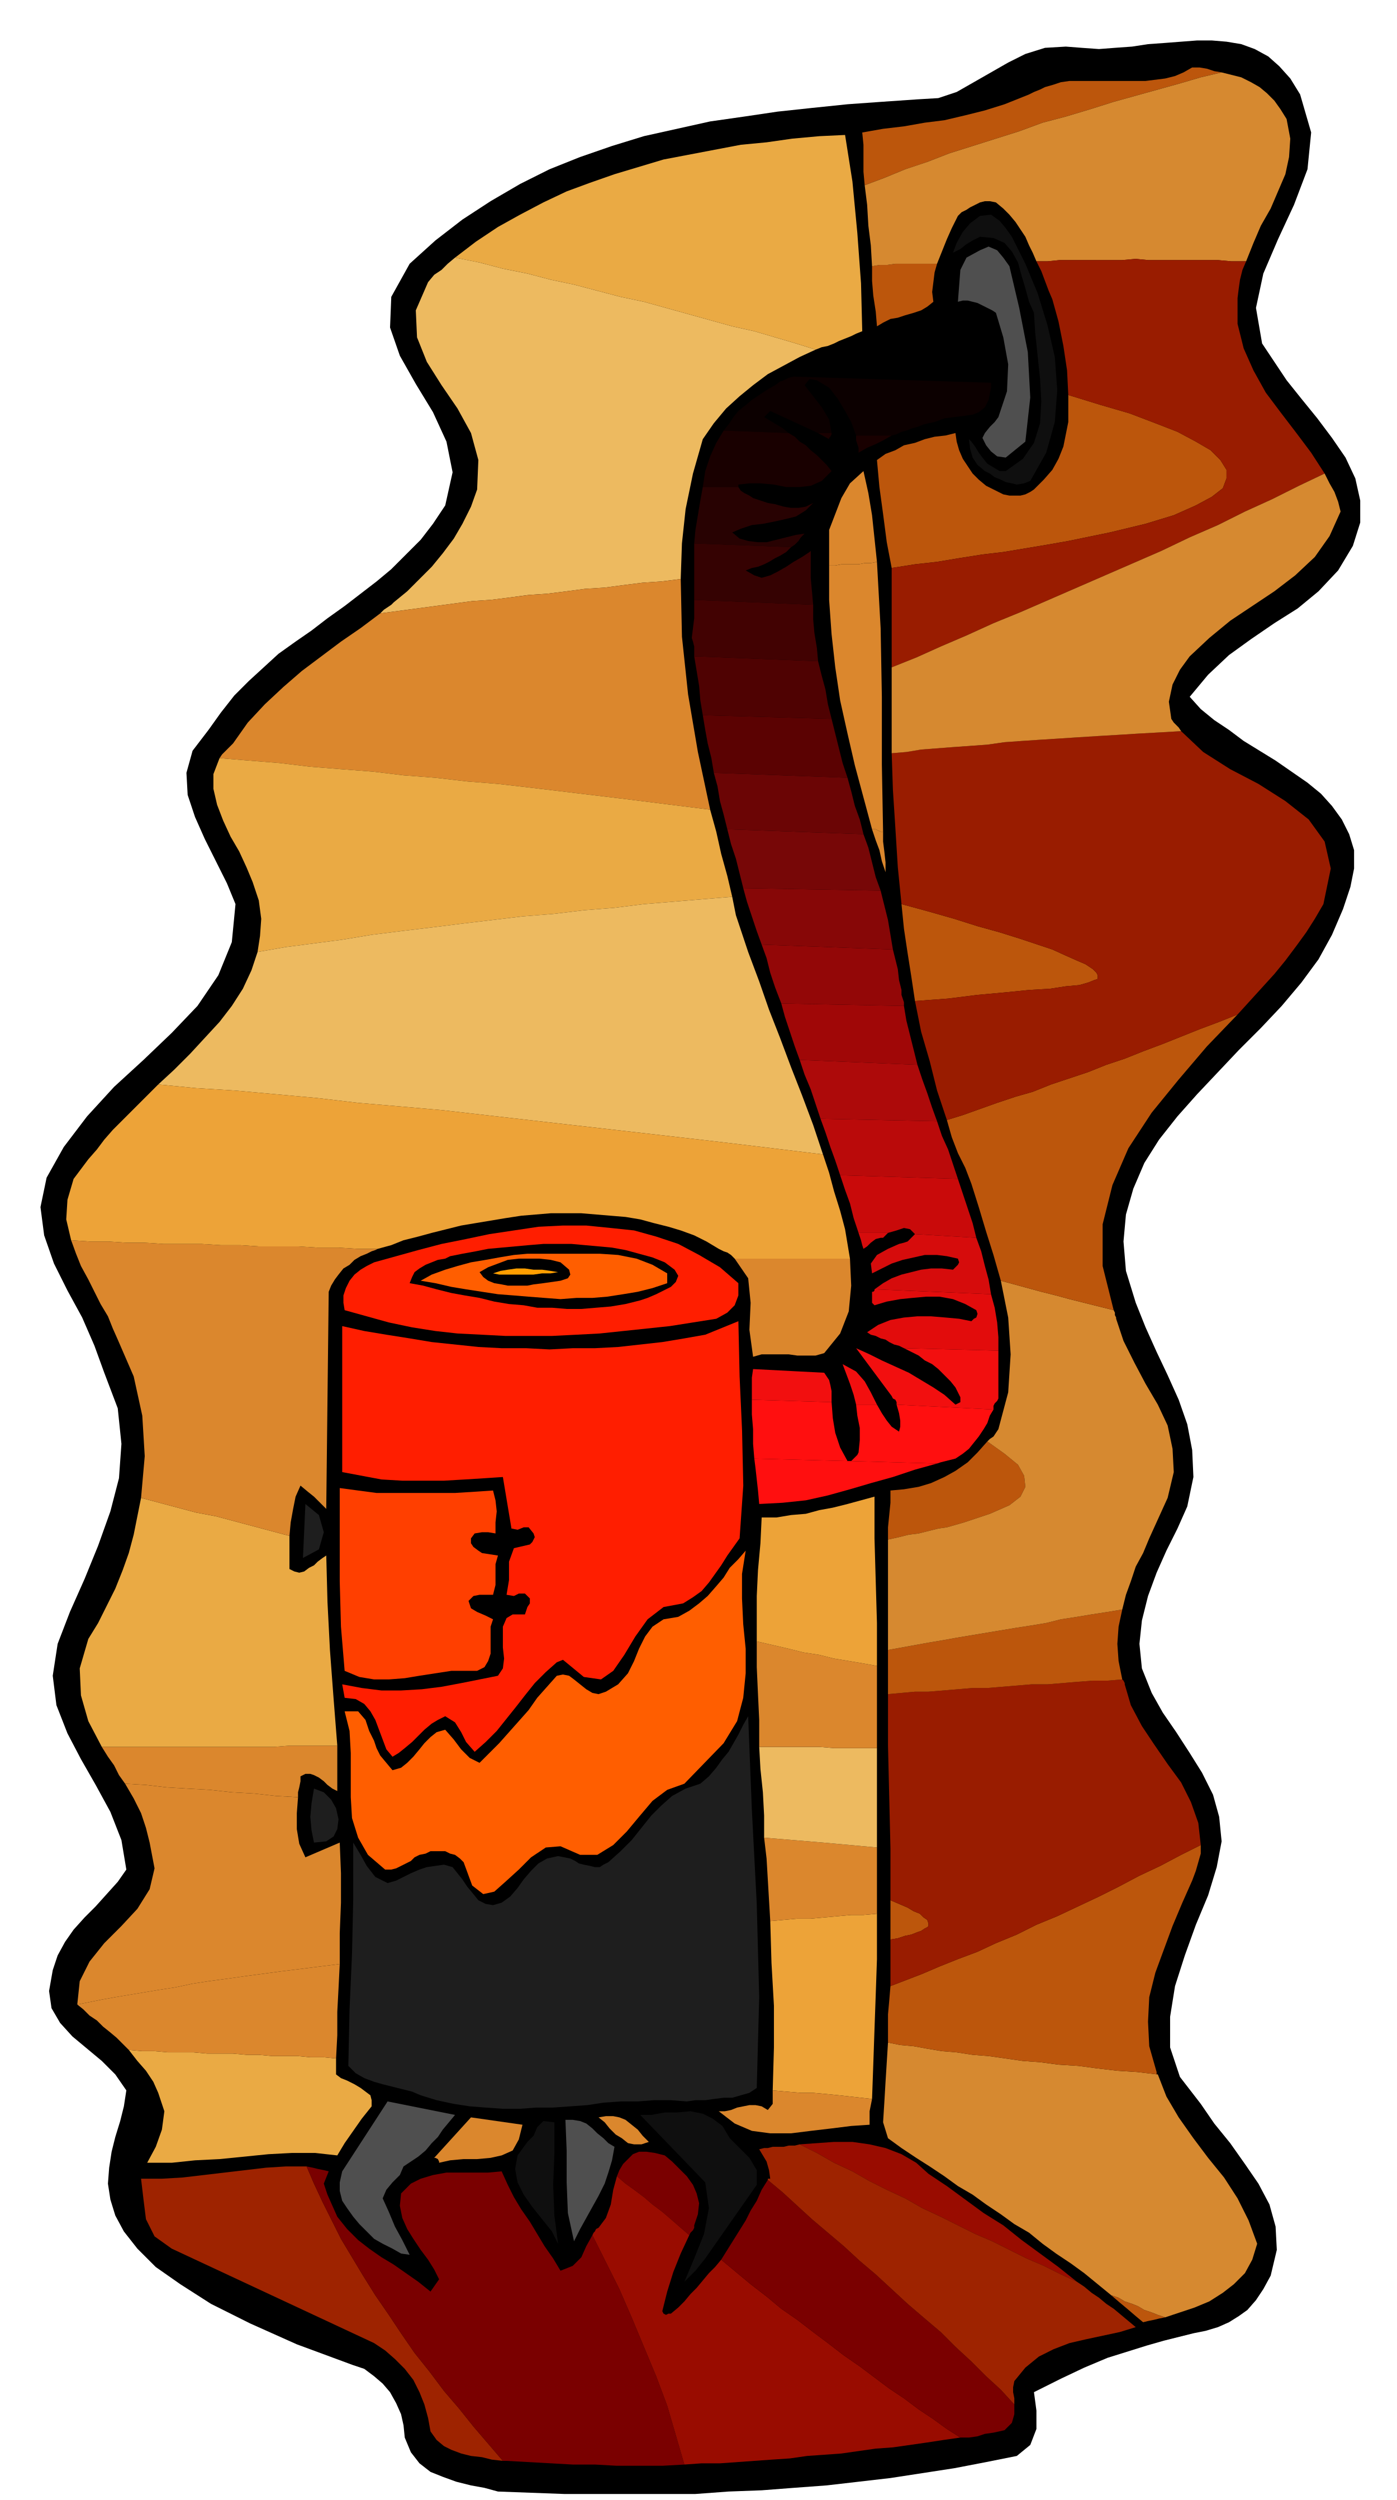 <svg xmlns="http://www.w3.org/2000/svg" fill-rule="evenodd" height="2.038in" preserveAspectRatio="none" stroke-linecap="round" viewBox="0 0 1139 2038" width="1.139in"><style>.pen1{stroke:none}.brush2{fill:#000}.brush3{fill:#bc560c}.brush4{fill:#d68930}.brush5{fill:#991c00}.brush6{fill:#990c00}.brush7{fill:#7a0000}.brush8{fill:#9e2300}.brush9{fill:#0f0f0f}.brush10{fill:#4f4f4f}.brush29{fill:#ff0f0f}.brush30{fill:#1e1e1e}.brush31{fill:#ff5e00}.brush32{fill:#ff1e00}.brush35{fill:#eda338}.brush36{fill:#db872d}.brush37{fill:#edba60}.brush38{fill:#eaaa44}</style><path class="pen1 brush2" d="m970 568 9 10 11 9 12 8 12 9 13 8 13 8 13 9 13 9 11 9 9 10 8 11 6 12 4 13v15l-3 15-6 18-9 21-11 20-14 19-16 19-17 18-18 18-17 18-17 18-16 18-15 19-12 19-9 21-6 21-2 22 2 24 8 26 8 20 9 20 9 19 9 20 7 20 4 21 1 22-5 24-8 18-9 18-8 18-7 19-5 20-2 19 2 20 8 20 9 16 11 16 11 17 10 16 9 18 5 18 2 20-4 21-7 23-10 24-9 25-8 25-4 25v25l8 24 17 22 11 16 13 16 12 17 11 16 9 17 5 18 1 19-5 21-6 11-6 9-7 8-7 5-8 5-9 4-10 3-10 2-12 3-12 3-14 4-16 5-16 5-19 8-19 9-22 11 2 15v15l-5 13-11 9-25 5-26 5-26 4-26 4-26 3-26 3-27 2-26 2-27 1-27 2H460l-27-1-27-1-11-3-11-2-12-3-11-4-10-4-9-7-7-9-5-12-1-10-2-9-4-9-5-9-6-7-7-6-8-6-9-3-46-17-38-17-32-16-25-16-20-14-15-15-11-14-7-13-4-13-2-13 1-13 2-13 3-12 4-13 3-12 2-13-9-13-11-11-12-10-12-10-10-11-7-12-2-14 3-17 4-12 6-11 7-10 9-10 9-9 9-10 9-10 7-10-4-24-9-23-12-22-12-21-11-21-9-23-3-24 4-26 10-26 12-27 11-27 10-28 7-27 2-28-3-29-11-29-8-22-10-23-12-22-11-22-8-23-3-23 5-24 14-25 19-25 22-24 24-22 23-22 21-22 17-25 11-27 3-31-7-17-9-18-9-18-8-18-6-18-1-18 5-18 13-17 10-14 11-14 12-12 12-11 12-11 14-10 13-9 13-10 14-10 13-10 13-10 12-10 12-12 12-12 10-13 10-15 6-27-5-25-11-24-14-23-13-23-8-23 1-25 15-27 21-19 22-17 23-15 24-14 24-12 25-10 26-9 26-8 27-6 27-6 28-4 27-4 28-3 29-3 28-2 29-2 17-1 15-5 14-8 14-8 14-8 14-7 16-5 17-1 13 1 14 1 13-1 14-1 13-2 14-1 13-1 13-1h12l12 1 12 2 11 4 11 6 9 8 9 10 8 13 9 31-3 30-11 29-13 28-12 28-6 28 5 29 20 30 12 15 13 16 12 16 11 16 8 17 4 18v18l-6 19-12 20-16 17-17 14-19 12-19 13-18 13-17 16-15 18z"/><path class="pen1 brush3" d="m705 151-1-11v-22l-1-10 17-3 17-2 17-3 16-2 17-4 16-4 16-5 15-6 5-2 4-2 5-2 4-2 7-2 6-2 7-1h62l8-1 8-1 8-2 7-3 7-4h6l6 1 6 2 6 1-17 4-17 5-18 5-18 5-18 5-19 6-20 6-19 5-19 7-19 6-19 6-19 6-18 7-18 6-17 7-16 6zm59 64-2 7-1 8-1 8 1 8-5 4-5 3-6 2-7 2-6 2-6 1-6 3-5 3-1-12-2-13-1-12v-12l6-1h6l7-1h34z"/><path class="pen1 brush4" d="m845 213-3-7-3-6-3-7-4-6-4-6-5-6-5-5-6-5-5-1h-4l-4 1-4 2-4 2-3 2-4 2-3 3-5 10-4 9-4 10-4 10h-34l-7 1h-6l-6 1-1-17-2-16-1-17-2-16 16-6 17-7 18-6 18-7 19-6 19-6 19-6 19-7 19-5 20-6 19-6 18-5 18-5 18-5 17-5 17-4 8 2 8 2 8 4 7 4 6 5 6 6 5 7 5 8 3 16-1 15-3 14-6 14-6 14-8 14-6 14-6 15h-12l-11-1h-57l-10-1-11 1h-51l-10 1h-9z"/><path class="pen1 brush3" d="m727 463-4-21-3-23-3-22-2-22 7-5 8-3 7-4 9-2 8-3 8-2 9-1 8-2 1 7 2 7 3 7 4 6 4 6 5 5 6 5 6 3 4 2 4 2 5 1h9l4-1 4-2 3-2 8-8 7-8 5-9 4-10 2-10 2-10v-22l26 8 24 7 21 8 18 7 15 8 12 7 8 8 5 8v7l-3 8-9 7-13 7-18 8-23 7-29 7-34 7-17 3-18 3-18 3-17 2-19 3-18 3-18 2-19 3z"/><path class="pen1 brush5" d="M727 544v-81l19-3 18-2 18-3 19-3 17-2 18-3 18-3 17-3 34-7 29-7 23-7 18-8 13-7 9-7 3-8v-7l-5-8-8-8-12-7-15-8-18-7-21-8-24-7-26-8-1-20-3-20-4-20-5-18-3-7-3-8-3-8-4-8h9l10-1h51l11-1 10 1h57l11 1h12l-3 7-2 8-1 7-1 8v21l5 20 8 18 10 18 12 16 13 17 12 16 11 17-21 10-22 11-22 10-22 11-23 10-23 11-23 10-23 10-23 10-23 10-23 10-22 9-22 10-21 9-20 9-20 8z"/><path class="pen1 brush3" d="m746 816-3-20-3-19-3-20-2-20 22 6 21 6 19 6 18 5 16 5 15 5 12 4 11 5 9 4 7 3 6 4 3 3 1 2v3l-3 1-5 2-7 2-11 1-13 2-17 1-20 2-22 2-24 3-27 2zm-22 439v-10l1-10 1-10v-10l11-1 12-2 10-3 11-5 9-5 10-7 8-8 8-9 14 10 11 9 5 9 1 9-4 8-9 7-16 7-21 7-7 2-7 2-7 1-8 2-8 2-8 1-8 2-9 2zm2 326v-32l7 3 7 3 5 3 5 2 3 3 3 2 1 3v2l-1 1-2 1-3 2-3 1-5 2-5 1-6 2-6 1zm224 308-5 1-4 1-5 1-4 1-6-5-7-6-6-5-7-6 6 2 5 3 6 2 5 2 5 3 6 2 5 2 6 2z"/><path class="pen1 brush4" d="m944 1691 7 18 10 17 12 17 12 16 13 16 11 17 9 18 7 19-4 13-6 11-9 9-9 7-11 7-12 5-12 4-12 4-6-2-5-2-6-2-5-3-5-2-6-2-5-3-6-2-11-9-11-9-11-8-12-8-11-8-11-9-12-7-11-8-12-8-11-8-12-7-11-8-12-8-11-7-12-8-11-8-4-13 1-16 1-17 1-16 1-16 10 2 11 1 11 2 12 2 12 1 13 2 13 1 14 2 14 2 14 1 15 2 16 1 15 2 17 2 16 1 17 2z"/><path class="pen1 brush3" d="M979 1504v7l-2 7-2 7-3 8-8 18-8 19-7 19-7 19-5 20-1 20 1 20 6 21v2h1l-17-2-16-1-17-2-15-2-16-1-15-2-14-1-14-2-14-2-13-1-13-2-12-1-12-2-11-2-11-1-10-2v-23l1-11 1-12 13-5 13-5 14-6 15-6 16-6 15-7 17-7 16-8 17-7 17-8 17-8 16-8 17-9 17-8 17-9 16-8z"/><path class="pen1 brush5" d="m915 1369 1 1 1 2v1l5 17 9 17 10 15 11 16 11 15 8 16 6 17 2 18-16 8-17 9-17 8-17 9-16 8-17 8-17 8-17 7-16 8-17 7-15 7-16 6-15 6-14 6-13 5-13 5v-38l6-1 6-2 5-1 5-2 3-1 3-2 2-1 1-1v-2l-1-3-3-2-3-3-5-2-5-3-7-3-7-3v-42l-1-42-1-42v-42l11-1 11-1h11l12-1 12-1 12-1h12l12-1 12-1 12-1h13l12-1 12-1 13-1h12l12-1z"/><path class="pen1 brush3" d="m915 1312-3 14-1 14 1 14 3 15-12 1h-12l-13 1-12 1-12 1h-13l-12 1-12 1-12 1h-12l-12 1-12 1-12 1h-11l-11 1-11 1v-36l11-2 11-2 11-2 12-2 11-2 12-2 12-2 12-2 12-2 13-2 12-2 12-3 13-2 12-2 13-2 12-2z"/><path class="pen1 brush4" d="m908 1068 1 2v2l1 2v1l6 18 9 18 9 17 10 17 8 17 4 19 1 19-5 21-5 11-5 11-5 11-5 12-6 11-4 12-4 11-3 12-12 2-13 2-12 2-13 2-12 3-12 2-13 2-12 2-12 2-12 2-12 2-11 2-12 2-11 2-11 2-11 2v-90l9-2 8-2 8-1 8-2 8-2 7-1 7-2 7-2 21-7 16-7 9-7 4-8-1-9-5-9-11-9-14-10 2-2 3-2 2-3 2-3 8-30 2-31-2-30-6-30 11 3 11 3 11 3 12 3 11 3 12 3 12 3 12 3z"/><path class="pen1 brush3" d="m1009 827-25 26-23 27-22 27-19 29-13 30-8 32v34l9 36-12-3-12-3-12-3-11-3-12-3-11-3-11-3-11-3-6-21-6-19-6-20-6-19-5-13-6-12-5-13-4-14 13-4 14-5 14-5 15-5 14-4 15-6 15-5 15-5 15-6 15-5 15-6 16-6 15-6 15-6 16-6 15-6z"/><path class="pen1 brush5" d="m963 596 18 17 22 14 23 12 22 14 19 15 13 18 5 22-6 29-7 12-7 11-8 11-9 12-9 11-10 11-10 11-10 11-15 6-16 6-15 6-15 6-16 6-15 6-15 5-15 6-15 5-15 5-15 6-14 4-15 5-14 5-14 5-13 4-8-24-6-24-7-24-5-25 27-2 24-3 22-2 20-2 17-1 13-2 11-1 7-2 5-2 3-1v-3l-1-2-3-3-6-4-7-3-9-4-11-5-12-4-15-5-16-5-18-5-19-6-21-6-22-6-3-30-2-32-2-31-1-30 12-1 12-2 13-1 13-1 14-1 14-1 14-2 14-1 15-1 16-1 15-1 16-1 17-1 16-1 18-1 17-1z"/><path class="pen1 brush4" d="m970 535-8 11-6 12-3 14 2 14 2 3 2 2 2 2 2 3-17 1-18 1-16 1-17 1-16 1-15 1-16 1-15 1-14 1-14 2-14 1-14 1-13 1-13 1-12 2-12 1v-70l20-8 20-9 21-9 22-10 22-9 23-10 23-10 23-10 23-10 23-10 23-11 23-10 22-11 22-10 22-11 21-10 4 8 4 7 3 8 2 8-9 20-12 17-16 15-17 13-18 12-18 12-17 14-16 15z"/><path class="pen1 brush6" d="m652 1748 14-1 14-1h15l14 2 13 3 13 5 12 7 10 9 15 10 15 11 15 11 16 10 15 12 15 11 15 11 15 12-13-6-14-7-14-6-14-7-14-7-14-6-14-7-14-7-15-7-14-8-15-7-14-7-14-8-15-7-14-8-14-7z"/><path class="pen1 brush7" d="m503 1774 2-5 3-5 4-4 4-4 5-2h6l7 1 8 2 6 5 6 6 6 6 5 7 3 7 2 8-1 9-3 9v2l-1 2-2 2-1 2-7-6-8-7-7-6-8-6-7-6-8-6-7-5-7-6z"/><path class="pen1 brush8" d="m410 2006-9-1-8-2-9-1-8-2-8-3-6-3-6-5-5-7-2-11-3-11-4-10-5-10-7-9-8-8-8-7-9-6-165-77-14-10-7-14-2-16-2-17h17l17-1 17-2 17-2 17-2 17-2 16-1h17l6 14 7 15 7 14 8 16 9 15 9 15 10 16 11 16 10 15 11 16 12 15 12 16 12 14 12 15 12 14 12 14z"/><path class="pen1 brush7" d="m558 2009-18 1h-37l-18-1h-18l-18-1-18-1-18-1h-3l-12-14-12-14-12-15-12-14-12-16-12-15-11-16-10-15-11-16-10-16-9-15-9-15-8-16-7-14-7-15-6-14 5 1 4 1 5 1 4 1-4 10 3 9 4 9 4 9 8 10 9 9 9 7 10 7 10 6 10 7 10 7 10 8 7-10-4-8-5-8-6-8-6-9-5-8-4-9-2-10 1-10 8-8 8-4 10-3 11-2h34l11-1 5 11 5 10 6 10 7 10 6 10 6 10 7 10 6 10 10-4 7-7 4-9 5-9 11 22 11 22 10 23 10 24 10 24 9 24 7 24 7 24z"/><path class="pen1 brush6" d="m783 1987-14 2-13 2-14 2-14 2-14 1-14 2-14 2-14 1-14 1-14 2-15 1-14 1-14 1-14 1h-15l-14 1-7-24-7-24-9-24-10-24-10-24-10-23-11-22-11-22 1-2 1-1 1-2 2-1 6-8 4-11 2-12 3-11 7 6 7 5 8 6 7 6 8 6 7 6 8 7 7 6-7 15-6 15-5 16-4 16 1 2 2 1 2-1h2l6-5 5-5 5-6 5-5 5-6 5-6 5-5 5-6 12 10 12 10 13 10 12 10 13 9 13 10 12 9 13 10 13 9 12 9 12 9 12 8 12 9 12 8 11 8 11 7z"/><path class="pen1 brush7" d="M827 1960v8l-2 7-6 6-9 2-7 1-6 2-7 1h-7l-11-7-11-8-12-8-12-9-12-8-12-9-12-9-13-9-13-10-12-9-13-10-13-9-12-10-13-10-12-10-12-10 5-8 5-8 5-8 5-8 4-8 5-8 4-9 5-8 12 10 12 11 12 11 13 11 13 11 13 12 13 11 13 12 13 12 14 12 13 11 12 12 13 12 12 12 12 11 11 12z"/><path class="pen1 brush8" d="m827 1941-1 5v4l1 5v5l-11-12-12-11-12-12-13-12-12-12-13-11-14-12-13-12-13-12-13-11-13-12-13-11-13-11-12-11-12-11-12-10v-1h2l-1-7-2-7-3-5-3-5 4-1h3l4-1h9l4-1h5l4-1 14 7 14 8 15 7 14 8 14 7 15 7 14 8 15 7 14 7 14 7 14 6 14 7 14 7 14 6 14 7 13 6 6 4 6 5 6 4 6 5 6 4 6 5 6 5 6 5-13 4-14 3-14 3-13 3-13 5-12 6-11 9-9 11z"/><path class="pen1 brush9" d="m840 392-5 2-6 1-4-1-5-1-4-2-5-2-4-3-4-2-6-5-4-6-2-7-1-8 2 2 3 4 3 5 3 4 4 5 5 3 5 3h5l14-10 9-13 5-16 1-18-1-18-2-19-2-19-1-16-4-9-3-11-3-10-3-11-5-9-6-7-9-4-11-1-6 3-5 3-5 4-6 3 3-8 5-9 6-7 8-6 9-1 7 5 5 6 5 7 11 22 10 24 8 26 6 26 2 27-2 26-7 25-13 23z"/><path class="pen1 brush10" d="m820 373-7-1-5-4-4-5-3-6 2-4 4-5 4-4 3-4 7-21 1-22-4-22-6-20-3-2-4-2-4-2-4-2-4-1-4-1h-4l-4 1 1-13 1-13 5-10 11-6 7-3 7 3 5 6 5 7 8 34 7 36 2 37-4 36-16 13z"/><path class="pen1 brush2" d="m801 265-48-1 5-1 5-1 5-1 5-1 4-1h5l5-1 5-1 3 2 2 2 2 2 2 2z"/><path class="pen1 brush2" d="m753 264 48 1 4 10 2 12 1 13v12l-161-5 13-6 13-7 13-6 13-6 13-5 14-5 13-5 14-3z"/><path class="pen1" style="fill:#0c0000" d="m647 307 161 5v4l-2 10-3 6-5 4-5 2-7 1-8 1-8 1-8 3-5 1-4 1-5 2-4 1-5 2-4 1-4 2-4 1h-29l-4-11-5-9-6-10-7-9-5-3-5-3-6-1-4 5 7 9 7 9 6 10 2 11h-11l-39-18-5 5 5 3 5 3 5 3 5 4-53-2 4-5 4-6 4-5 5-4 6-5 6-4 6-4 7-4 4-3 3-1 4-2 4-1z"/><path class="pen1" d="m590 351 53 2 5 3 4 4 5 3 4 4 5 4 4 4 4 4 4 5-8 8-9 4-9 1h-11l-10-2-11-1h-9l-9 1v2h-29l2-13 4-12 5-11 6-10zm77 2h11v1l-1 2-1 1v1l-9-5zm31 2h29l-7 4-6 3-7 3-7 4v-4l-1-3-1-3v-4z" style="fill:#190000"/><path class="pen1" style="fill:#280202" d="M573 397h29l2 3 3 2 4 2 3 2 6 2 6 2 6 1 7 2 6 1h6l6-1 6-3-6 6-8 5-8 2-9 2-10 2-9 1-9 3-7 3 6 5 7 2 8 1h7l8-2 8-2 8-2 7-1-3 3-2 3-3 3-3 2-79-3 1-11 2-12 2-12 2-11z"/><path class="pen1" style="fill:#350202" d="m566 443 79 3-4 4-5 3-4 2-5 3-4 2-5 2-5 1-5 2 7 4 6 2 7-2 6-3 7-4 6-4 7-4 6-4 1-1v22l1 11 1 11-97-4v-46z"/><path class="pen1" style="fill:#420202" d="m566 489 97 4v12l1 11 2 12 1 11-101-4v-8l-1-4-1-3 1-8 1-8v-15z"/><path class="pen1" style="fill:#4f0202" d="m566 535 101 4 3 12 3 11 2 12 3 12-105-3-2-12-1-12-2-12-2-12z"/><path class="pen1" style="fill:#5b0202" d="m573 583 105 3 3 12 3 12 3 12 4 12-109-4-2-12-3-12-2-11-2-12z"/><path class="pen1" style="fill:#6b0505" d="m582 630 109 4 3 11 3 12 4 11 3 12-111-4-3-12-3-11-2-12-3-11z"/><path class="pen1" style="fill:#770707" d="m593 676 111 4 4 11 3 12 3 12 4 11-112-2-3-12-3-12-4-12-3-12z"/><path class="pen1" style="fill:#870707" d="m606 724 112 2 3 12 3 12 2 12 2 12-107-4-4-11-4-12-4-12-3-11z"/><path class="pen1" style="fill:#930707" d="m621 770 107 4 2 8 2 8 1 9 2 8v4l1 3 1 3v3l-100-2-5-13-4-12-3-12-4-11z"/><path class="pen1" style="fill:#a00707" d="m637 818 100 2 2 12 3 12 3 12 3 12-96-4-4-11-4-12-4-12-3-11z"/><path class="pen1" style="fill:#ad0a0a" d="m652 864 96 4 4 12 4 11 4 12 4 11-95-2-4-12-4-12-5-12-4-12z"/><path class="pen1" style="fill:#ba0a0a" d="m669 912 95 2 4 12 5 11 4 12 4 12-96-3-4-12-4-11-4-12-4-11z"/><path class="pen1" style="fill:#c90a0a" d="m685 958 96 3 4 12 4 12 4 12 3 12-50-3-4-4-5-1-6 2-7 2h-24l-4-12-3-12-4-11-4-12z"/><path class="pen1" d="M700 1005h24l-1 1-2 2-1 1h-2l-4 1-4 3-3 3-3 2-1-3-1-4-1-3-1-3zm46 1 50 3 4 11 3 12 3 11 2 12-95-4 7-5 7-4 8-3 8-2 8-2 8-1h9l9 1 2-2 2-2 1-2-1-3-9-2-8-1h-10l-9 2-9 2-9 3-8 4-8 4-1-8 5-7 9-5 9-4 4-1 3-1 3-3 3-3z" style="fill:#d60c0c"/><path class="pen1" style="fill:#e20c0c" d="m713 1051 95 4 3 11 2 12 1 12v11l-77-2-4-2-4-1-4-2-3-2-4-1-4-2-4-1-3-2 9-6 10-4 11-2 11-1h11l12 1 11 1 10 2 2-2 2-1 1-3-1-3-9-5-10-4-11-2h-11l-11 1-10 1-11 2-10 3-2-2v-9h1l1-1v-1z"/><path class="pen1" d="m737 1099 77 2v39l-1 2-2 2-1 2v3l-79-4v-2l-1-2-2-1-1-2-29-39 11 5 10 5 11 5 11 5 10 6 10 6 9 6 9 8 4-2v-4l-2-4-2-4-4-5-5-5-5-5-5-4-6-3-5-4-6-3-6-3zm-22 46h-17l-2-8-3-9-3-8-3-8 11 6 7 8 5 9 5 10zm-37-2-65-2v-18l1-7 58 3 4 6 1 4 1 5v9z" style="fill:#f20f0f"/><path class="pen1 brush29" d="m613 1141 65 2 1 13 2 12 4 12 6 11-76-2-1-12v-12l-1-12v-12zm85 4h17l4 7 4 6 4 5 6 4 1-4v-5l-1-6-2-7 79 4-3 5-2 6-3 5-4 6-4 5-4 5-5 4-6 4-4 1-4 1-4 1-3 1-70-2 2-2 1-1 2-2 1-2 1-10v-10l-2-10-1-9z"/><path class="pen1 brush29" d="m615 1189 76 2h3l70 2-18 5-18 6-18 5-17 5-18 5-18 4-19 2-19 1-1-11-1-9-1-9-1-8z"/><path class="pen1 brush30" d="m617 1702-6 4-7 2-7 2h-7l-8 1-7 1h-8l-7 1-13-1h-14l-13 1h-14l-14 1-13 2-14 1-14 1h-14l-13 1h-14l-14-1-13-1-13-2-14-3-13-4-7-3-8-2-8-2-8-2-7-2-8-3-7-4-6-6 1-46 2-45 1-45v-46l6 10 5 9 7 9 10 5 7-2 6-3 6-3 7-3 6-2 7-1 7-1 7 2 4 5 4 5 4 6 5 6 4 5 6 3 6 1 7-2 7-5 6-7 5-7 6-7 6-6 7-4 9-2 10 2 4 2 3 2 4 1 5 1 4 1h4l3-2 4-2 10-9 9-9 8-10 8-10 8-8 9-8 11-6 12-4 7-6 6-7 5-7 5-6 4-7 4-7 4-8 4-7 3 76 4 77 2 76-2 74z"/><path class="pen1 brush9" d="m617 1781-7 10-7 10-7 10-7 10-7 10-7 10-8 10-9 9 8-19 8-20 4-21-3-21-53-55h9l11-2h10l11-1 10 2 8 4 8 6 6 10 7 7 9 9 6 10v12z"/><path class="pen1 brush31" d="m558 1454-14 5-12 9-11 13-10 12-11 11-13 8h-14l-16-7-12 1-12 8-10 10-11 10-9 8-9 2-9-7-7-19-3-3-4-3-4-1-4-2h-12l-4 2-5 1-4 2-3 3-4 2-4 2-4 2-4 1h-5l-14-12-8-14-5-16-1-17v-36l-1-18-4-16h11l6 7 3 9 4 8 2 6 3 6 5 6 5 6 7-2 5-4 5-5 5-6 4-5 5-5 5-4 7-2 7 8 6 8 7 7 8 4 8-8 8-8 8-9 8-9 8-9 7-10 8-9 8-9 5-1 5 1 4 3 5 4 5 4 5 3 5 1 6-2 10-6 8-9 5-10 4-10 5-10 6-8 9-6 12-2 9-5 8-6 7-6 7-8 6-7 5-8 7-7 6-7-3 19v20l1 21 2 20v20l-2 20-5 19-11 18-32 33z"/><path class="pen1 brush32" d="m557 1307-16 3-13 10-10 14-9 15-9 13-10 7-14-2-17-14-5 2-9 8-9 9-8 10-7 9-8 10-8 10-9 9-9 8-7-8-4-8-5-8-8-5-6 3-5 3-6 5-5 5-5 5-6 5-5 4-5 3-5-6-3-8-3-8-3-8-4-7-5-6-7-4-9-1-2-11 16 3 16 2h16l17-1 16-2 16-3 15-3 15-3 4-6 1-8-1-9v-17l3-7 5-3h10l1-3 1-3 2-3v-4l-4-4h-5l-4 2-6-1 2-12v-15l4-11 13-3 2-2 1-2 1-2-1-3-4-5h-4l-5 2-5-1-7-42-15 1-16 1-17 1h-34l-17-1-16-3-16-3v-119l18 4 18 3 19 3 18 3 19 2 19 2 19 1h20l19 1 19-1h18l19-1 18-2 18-2 18-3 17-3 27-11 1 45 2 44 1 45-3 43-5 7-5 7-5 8-5 7-5 7-6 7-7 5-8 5z"/><path class="pen1 brush32" d="m584 1075-19 3-19 3-19 2-19 2-19 2-19 1-20 1h-38l-19-1-20-1-18-2-19-3-19-4-18-5-18-5-1-6v-6l2-6 3-6 4-5 5-4 5-3 6-3 18-5 18-5 19-5 20-4 19-4 20-3 20-3 20-1h19l20 2 19 2 18 5 18 6 17 9 17 10 15 13v10l-3 8-6 6-9 5z"/><path class="pen1 brush2" d="m522 1060-12 3-12 2-12 1-12 1h-12l-12-1h-12l-11-2-12-1-12-2-12-3-12-2-11-2-12-3-11-3-11-2 2-5 2-4 4-3 5-3 5-2 5-2 6-1 4-2 10-2 11-2 10-2 11-1 11-1 11-1 12-1h23l11 1 11 1 11 1 11 2 11 3 11 3 10 4 8 6 3 5-2 5-4 4-6 3-6 3-7 3-6 2z"/><path class="pen1 brush31" d="m544 1046-12 4-12 3-12 2-13 2-12 1h-13l-13 1-13-1-13-1-12-1-13-1-13-2-13-2-12-2-13-3-12-2 9-5 11-4 10-3 11-3 12-2 11-2 12-2 11-1h59l15 1 15 3 13 5 12 7v8z"/><path class="pen1 brush10" d="m468 1827-5-23-1-25v-26l-1-25h6l6 1 5 2 5 4 4 4 5 4 4 4 5 3-2 11-3 10-3 9-5 10-5 9-5 9-5 9-5 10z"/><path class="pen1 brush2" d="M430 1048h-16l-5-1-6-1-5-2-4-3-3-4 7-4 8-3 8-3 9-1h17l9 1 8 2 7 6 1 4-2 3-6 2-7 1-7 1-8 1-5 1z"/><path class="pen1" style="fill:#ff9e00" d="m402 1038 6-2 6-1 7-1h7l7 1h7l7 1 6 1-6 1h-7l-7 1h-28l-5-1z"/><path class="pen1 brush9" d="m455 1829-5-10-8-10-8-10-7-10-5-10-2-11 2-11 8-11 5-5 3-7 5-5 9 1v26l-1 25 1 25 3 23z"/><path class="pen1" style="fill:#ff3f00" d="M402 1300h-11l-5 1-4 4 2 6 5 3 7 3 6 3-2 6v22l-2 6-3 5-6 3h-21l-13 2-13 2-12 2-13 1h-12l-12-2-12-5-3-36-1-37v-76l15 2 15 2h64l16-1 15-1 2 8 1 9-1 9v9l-6-1h-5l-6 1-3 4v4l2 3 4 3 3 2 13 2-2 7v17l-2 8z"/><path class="pen1 brush10" d="m329 1766-3 7-6 6-5 6-3 7 5 11 5 12 6 11 6 12-7-1-7-4-8-4-7-4-6-6-6-6-5-6-5-7-4-6-2-8v-7l2-9 37-57 55 11-5 6-5 6-4 6-5 5-5 6-6 5-6 4-6 4z"/><path class="pen1 brush30" d="m256 1502-2-10-1-11 1-11 2-12 8 3 6 6 4 7 2 9-1 8-3 6-6 4-10 1zm-9-232 2-44 11 9 4 14-4 14-13 7z"/><path class="pen1 brush35" d="m630 1704 1-35v-34l-2-35-1-34 11-1 11-1h11l11-1 11-1 11-1h10l11-1v37l-1 29-1 28-1 29-1 28-9-1-9-1-9-1-10-1-11-1h-10l-12-1-11-1z"/><path class="pen1 brush36" d="m628 1566 11-1 11-1h11l11-1 11-1 11-1h10l11-1v-54l-11-1-11-1-11-1-11-1-12-1-12-1-12-1-12-1 2 17 1 17 1 17 1 17z"/><path class="pen1 brush37" d="m715 1506-11-1-11-1-11-1-11-1-12-1-12-1-12-1-12-1v-18l-1-19-2-19-1-18h49l12 1h35v81z"/><path class="pen1 brush36" d="M619 1424h49l12 1h35v-67l-11-2-12-2-12-2-12-3-13-2-12-3-13-3-13-3v21l1 22 1 21v22z"/><path class="pen1 brush35" d="m715 1358-11-2-12-2-12-2-12-3-13-2-12-3-13-3-13-3v-37l1-21 2-22 1-21h12l12-2 12-1 11-3 11-2 12-3 11-3 11-3v34l1 35 1 34v35z"/><path class="pen1 brush36" d="m709 1732-15 1-16 2-17 2-16 2h-17l-15-2-14-6-13-10h5l5-1 5-2 5-1 5-1h5l5 1 5 3 4-5v-11l11 1 12 1h10l11 1 10 1 9 1 9 1 9 1-1 5-1 5v11zm-351 31v-1l-1-2-2-1h-1l30-33 42 6-3 12-5 9-9 4-9 2-11 1h-11l-11 1-9 2z"/><path class="pen1 brush38" d="M274 1678v13l4 3 5 2 6 3 5 3 4 3 4 3 1 4v5l-8 10-7 10-7 10-6 10-18-2h-19l-19 1-20 2-20 2-20 1-19 2h-20l7-13 5-14 2-15-5-15-4-9-6-9-7-8-7-9 11 1h10l11 1h21l11 1h21l11 1h10l11 1h21l10 1h11l10 1z"/><path class="pen1 brush36" d="m277 1601-1 20-1 19v19l-1 19-10-1h-11l-10-1h-21l-11-1h-10l-11-1h-21l-11-1h-21l-11-1h-10l-11-1-5-5-5-5-6-5-5-4-5-5-6-4-5-5-5-4 10-2 10-2 11-2 12-2 12-2 12-2 13-2 14-3 13-2 15-2 14-2 15-2 15-2 16-2 16-2 16-2z"/><path class="pen1 brush36" d="m243 1465-1 13v13l2 12 5 11 28-12 1 25v24l-1 25v25l-16 2-16 2-16 2-15 2-15 2-14 2-15 2-13 2-14 3-13 2-12 2-12 2-12 2-11 2-10 2-10 2 2-19 8-16 12-15 14-14 13-14 10-16 4-17-4-21-3-12-4-12-6-12-7-12 17 1 17 2 17 1 18 1 18 2 18 1 18 2 18 1z"/><path class="pen1 brush36" d="M275 1423v37l-4-2-4-3-3-3-4-3-4-2-3-1h-4l-4 2v4l-1 5-1 4v4l-18-1-18-2-18-1-18-2-18-1-17-1-17-2-17-1-5-7-4-8-5-7-5-8h140l13-1h39z"/><path class="pen1 brush38" d="M236 1252v27l4 2 4 1 4-1 4-3 4-2 3-3 4-3 3-2 1 38 2 39 3 40 3 38h-39l-13 1H83l-11-21-6-21-1-22 7-24 8-13 7-14 7-14 6-15 5-14 4-15 3-15 3-15 15 4 15 4 15 4 16 3 15 4 15 4 15 4 15 4z"/><path class="pen1 brush36" d="m308 1018-2 1-3 1-2 1-2 1-5 2-5 3-4 4-5 3-4 5-3 4-3 5-2 5-2 177-5-5-5-5-5-4-6-5-4 9-2 10-2 11-1 11-15-4-15-4-15-4-15-4-16-3-15-4-15-4-15-4 3-34-2-33-7-32-13-30-4-9-4-10-6-10-5-10-5-10-6-11-4-10-4-11 15 1h15l15 1h15l15 1h31l16 1h16l15 1h32l16 1h17l16 1h16zm385 8 1 22-2 21-7 18-13 16-7 2h-15l-7-1h-22l-7 2-3-22 1-22-2-20-11-16h94z"/><path class="pen1 brush37" d="m665 285-13 6-13 7-13 7-12 9-11 9-11 10-10 12-9 13-8 28-6 29-3 28-1 29-16 2-15 1-16 2-15 2-16 1-15 2-16 2-15 1-15 2-16 2-15 1-15 2-15 2-15 2-15 2-15 2 3-3 3-2 3-2 2-2 11-9 10-10 10-10 9-11 9-12 7-12 7-14 5-14 1-24-6-22-11-20-13-19-12-19-8-20-1-22 10-23 5-6 6-4 5-5 6-5 20 4 19 5 20 4 19 5 19 4 19 5 19 5 19 4 18 5 18 5 18 5 18 5 18 4 17 5 17 5 16 5z"/><path class="pen1 brush36" d="m555 472-16 2-15 1-16 2-15 2-16 1-15 2-16 2-15 1-15 2-16 2-15 1-15 2-15 2-15 2-15 2-15 2-16 12-16 11-16 12-16 12-15 13-15 14-14 15-12 17-3 3-3 3-3 3-2 3 24 2 25 2 25 3 25 2 26 2 25 3 26 2 26 3 25 2 26 3 25 3 25 3 25 3 24 3 24 3 24 3-10-47-8-47-5-47-1-47z"/><path class="pen1 brush38" d="m179 618 24 2 25 2 25 3 25 2 26 2 25 3 26 2 26 3 25 2 26 3 25 3 25 3 25 3 24 3 24 3 24 3 5 18 4 18 5 18 4 17-24 2-24 2-24 2-24 3-25 2-25 3-25 2-25 3-25 3-24 3-25 3-24 3-24 4-23 3-23 3-23 4 2-13 1-14-2-15-5-15-5-12-6-13-7-12-6-13-5-13-3-13v-12l5-13z"/><path class="pen1 brush37" d="m597 731-24 2-24 2-24 2-24 3-25 2-25 3-25 2-25 3-25 3-24 3-25 3-24 3-24 4-23 3-23 3-23 4-5 15-7 15-9 14-10 13-12 13-12 13-13 13-13 12 31 3 32 2 33 3 33 3 34 4 35 3 34 3 35 4 35 4 35 4 35 4 35 4 35 4 34 4 33 4 33 4-8-24-9-24-9-23-9-24-9-23-8-23-9-24-8-24-2-6-1-5-1-5-1-5z"/><path class="pen1 brush35" d="m129 884 31 3 32 2 33 3 33 3 34 4 35 3 34 3 35 4 35 4 35 4 35 4 35 4 35 4 34 4 33 4 33 4 5 15 4 15 5 16 4 15 1 6 1 6 1 6 1 6h-94l-3-3-3-2-3-1-4-2-10-6-10-5-11-4-10-3-12-3-11-3-12-2-12-1-12-1-12-1h-25l-12 1-12 1-13 2-12 2-12 2-12 2-12 3-12 3-11 3-12 3-10 4-11 3h-16l-16-1h-17l-16-1h-32l-15-1h-16l-16-1h-31l-15-1h-15l-15-1H73l-15-1-4-17 1-16 5-17 12-16 7-8 6-8 7-8 7-7 8-8 7-7 8-8 7-7z"/><path class="pen1 brush38" d="m703 270-5 2-4 2-5 2-5 2-4 2-5 2-5 1-5 2-16-5-17-5-17-5-18-4-18-5-18-5-18-5-18-5-19-4-19-5-19-5-19-4-19-5-20-4-19-5-20-4 17-13 18-12 18-10 19-10 19-9 19-7 20-7 20-6 20-6 21-4 21-4 21-4 21-2 21-3 22-2 21-1 6 38 4 42 3 41 1 39z"/><path class="pen1 brush36" d="M676 461v-29l5-13 5-13 7-12 11-10 4 18 3 18 2 19 2 19-5 1h-5l-5 1h-14l-5 1h-5z"/><path class="pen1 brush36" d="m711 676-7-26-7-26-6-26-6-27-4-27-3-27-2-28v-28h5l5-1h14l5-1h5l5-1 3 54 1 56v55l1 55h-2l-2-1-2-1h-3z"/><path class="pen1 brush36" d="m722 711-3-9-2-9-3-8-3-9h3l2 1 2 1h2v8l1 8 1 9v8zm-19-441L358 1763 703 270zM488 1726l6-1h6l5 1 5 2 5 4 5 4 4 5 5 5-6 2h-6l-5-1-5-4-5-3-5-5-4-5-5-4z"/></svg>
